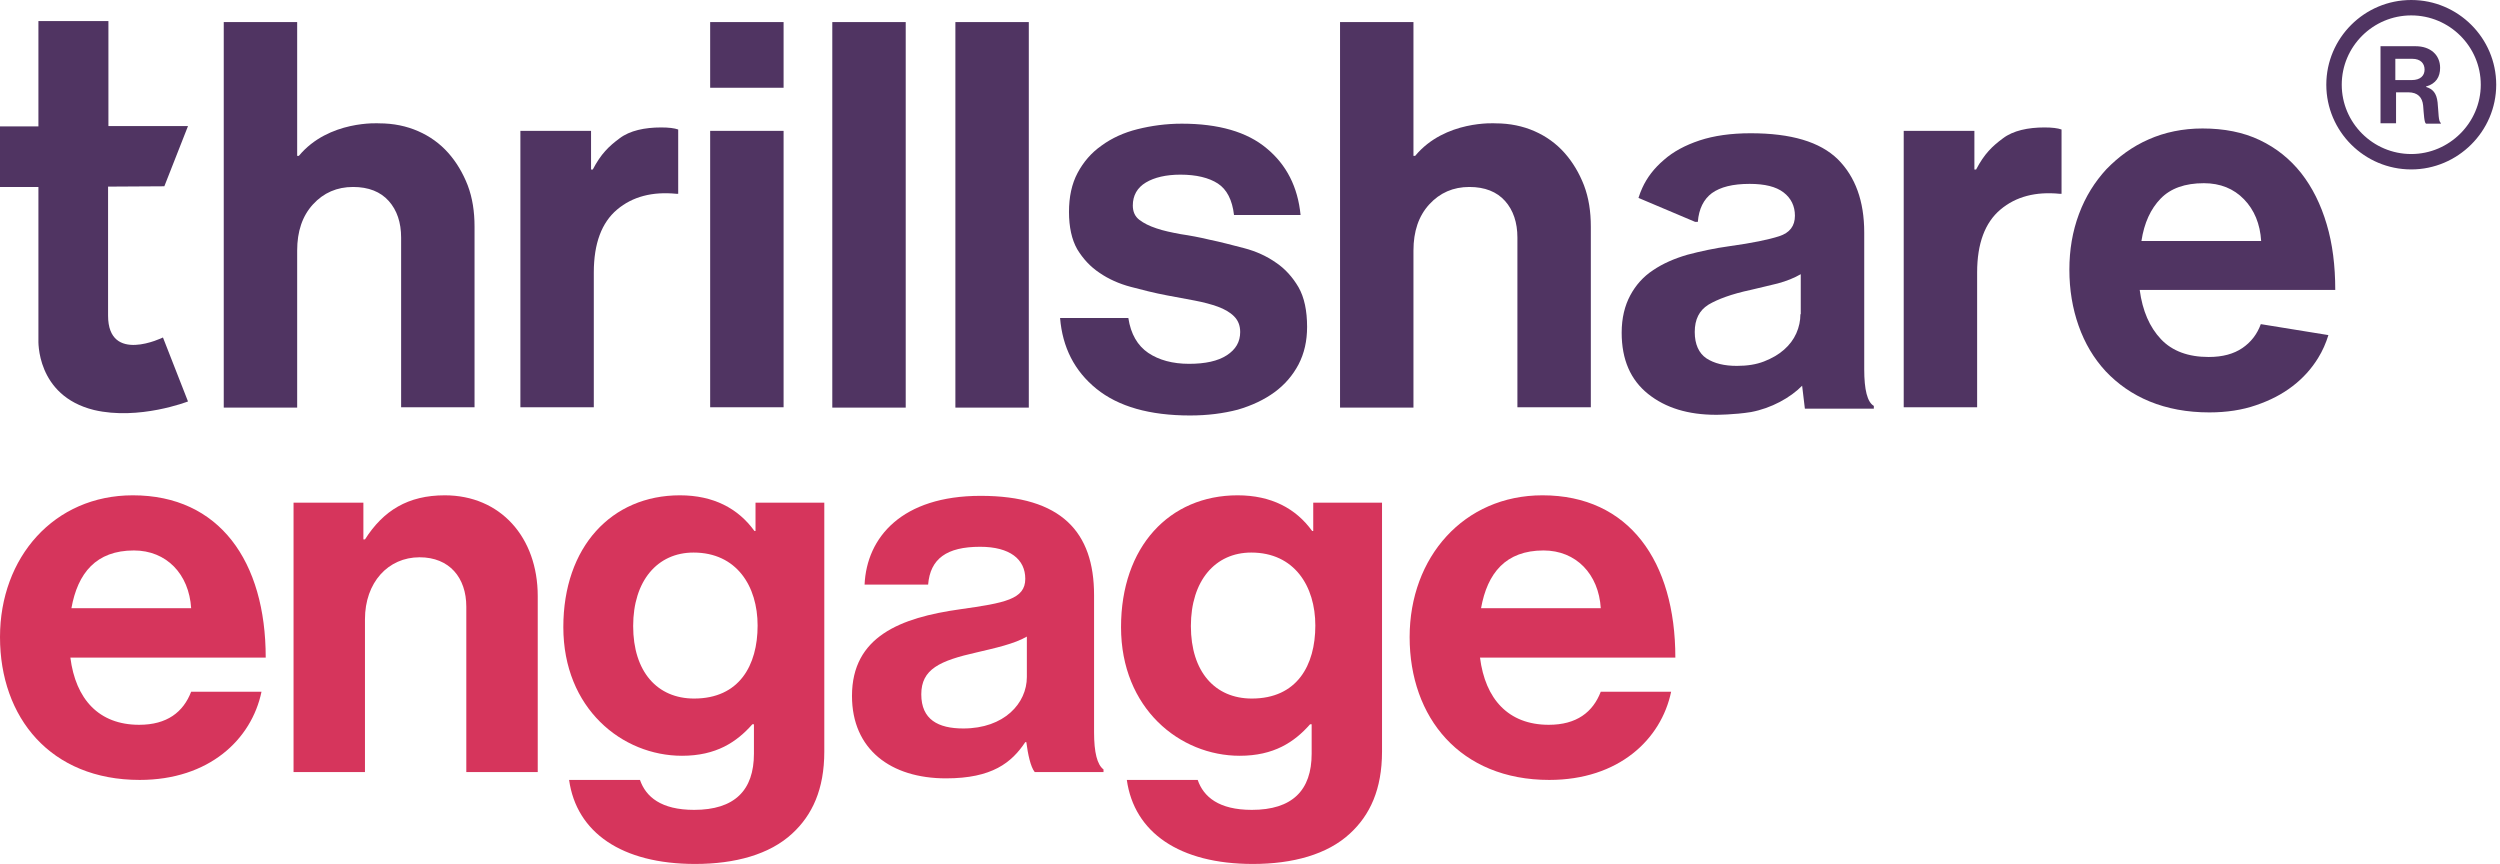 <svg width="136" height="47" viewBox="0 0 136 47" fill="none" xmlns="http://www.w3.org/2000/svg">
<path d="M20.626 6.71C21.41 6.71 22.119 6.859 22.754 7.138C23.389 7.417 23.93 7.808 24.378 8.31C24.826 8.812 25.18 9.408 25.442 10.078C25.703 10.767 25.815 11.511 25.815 12.33V22.155H21.821V12.925C21.821 12.106 21.597 11.436 21.149 10.934C20.701 10.431 20.048 10.171 19.208 10.171C18.331 10.171 17.603 10.487 17.024 11.12C16.446 11.753 16.166 12.59 16.166 13.632V22.174H12.172V1.201H16.166V8.478H16.259C17.883 6.524 20.626 6.71 20.626 6.71Z" fill="#503462"/>
<path d="M81.353 6.71C82.137 6.71 82.846 6.859 83.481 7.138C84.115 7.417 84.656 7.808 85.104 8.31C85.552 8.812 85.907 9.408 86.168 10.078C86.429 10.767 86.541 11.511 86.541 12.33V22.155H82.547V12.925C82.547 12.106 82.323 11.436 81.876 10.934C81.428 10.431 80.774 10.171 79.934 10.171C79.057 10.171 78.329 10.487 77.751 11.12C77.172 11.753 76.892 12.59 76.892 13.632V22.174H72.898V1.201H76.892V8.478H76.986C78.609 6.524 81.353 6.71 81.353 6.71Z" fill="#503462"/>
<path d="M32.153 9.222H32.247C32.694 8.366 33.124 7.956 33.702 7.528C34.262 7.1 35.083 6.933 35.961 6.933C36.371 6.933 36.688 6.97 36.894 7.045V10.543H36.8C35.494 10.413 34.411 10.692 33.572 11.399C32.732 12.106 32.303 13.242 32.303 14.823V22.155H28.309V7.119H32.153V9.222Z" fill="#503462"/>
<path d="M107.407 9.222H107.5C107.948 8.366 108.378 7.956 108.956 7.528C109.516 7.1 110.337 6.933 111.214 6.933C111.625 6.933 111.942 6.97 112.148 7.045V10.543H112.054C110.748 10.413 109.665 10.692 108.826 11.399C107.986 12.106 107.556 13.242 107.556 14.823V22.155H103.562V7.119H107.407V9.222Z" fill="#503462"/>
<path d="M38.633 1.201H42.627V4.774H38.633V1.201ZM38.633 7.119H42.627V22.155H38.633V7.119Z" fill="#503462"/>
<path d="M45.277 1.201H49.271V22.174H45.277V1.201Z" fill="#503462"/>
<path d="M51.973 1.201H55.967V22.174H51.973V1.201Z" fill="#503462"/>
<path d="M64.741 22.602C62.539 22.602 60.841 22.118 59.646 21.151C58.452 20.183 57.799 18.899 57.668 17.299H61.382C61.513 18.173 61.886 18.806 62.464 19.197C63.043 19.587 63.79 19.792 64.685 19.792C65.563 19.792 66.253 19.643 66.738 19.327C67.224 19.011 67.466 18.601 67.466 18.061C67.466 17.708 67.354 17.429 67.13 17.205C66.906 16.982 66.608 16.815 66.253 16.684C65.898 16.554 65.469 16.442 64.984 16.349C64.499 16.256 64.013 16.163 63.491 16.07C62.8 15.94 62.147 15.773 61.513 15.605C60.878 15.438 60.3 15.177 59.814 14.842C59.31 14.507 58.918 14.079 58.601 13.558C58.303 13.037 58.153 12.348 58.153 11.53C58.153 10.711 58.303 10.004 58.62 9.408C58.937 8.813 59.366 8.31 59.926 7.919C60.486 7.51 61.139 7.212 61.886 7.026C62.632 6.84 63.435 6.728 64.293 6.728C66.29 6.728 67.84 7.175 68.903 8.068C69.986 8.962 70.602 10.171 70.751 11.697H67.13C67.037 10.878 66.738 10.301 66.253 9.985C65.768 9.669 65.077 9.501 64.219 9.501C63.435 9.501 62.8 9.65 62.334 9.929C61.867 10.208 61.625 10.636 61.625 11.176C61.625 11.511 61.737 11.771 61.979 11.958C62.222 12.144 62.52 12.293 62.912 12.423C63.286 12.553 63.734 12.646 64.237 12.739C64.741 12.814 65.245 12.907 65.787 13.037C66.421 13.167 67.037 13.335 67.69 13.502C68.325 13.67 68.903 13.93 69.407 14.284C69.911 14.619 70.322 15.084 70.639 15.624C70.956 16.182 71.106 16.908 71.106 17.782C71.106 18.545 70.956 19.215 70.639 19.829C70.322 20.425 69.892 20.927 69.333 21.337C68.773 21.746 68.101 22.062 67.336 22.286C66.552 22.49 65.693 22.602 64.741 22.602Z" fill="#503462"/>
<path d="M122.988 17.633C122.783 18.192 122.447 18.62 121.981 18.936C121.514 19.252 120.917 19.42 120.152 19.42C119.05 19.42 118.173 19.104 117.557 18.452C116.941 17.801 116.55 16.908 116.4 15.773H127.038C127.038 14.451 126.889 13.26 126.572 12.2C126.254 11.12 125.788 10.19 125.191 9.427C124.575 8.645 123.828 8.05 122.932 7.622C122.037 7.194 120.991 6.989 119.816 6.989C118.752 6.989 117.763 7.194 116.885 7.584C115.99 7.975 115.243 8.533 114.59 9.203C113.955 9.892 113.451 10.692 113.097 11.641C112.742 12.59 112.574 13.595 112.574 14.675C112.574 15.754 112.742 16.777 113.078 17.726C113.414 18.675 113.899 19.494 114.553 20.201C115.206 20.89 115.99 21.448 116.941 21.839C117.893 22.23 118.976 22.435 120.189 22.435C121.122 22.435 121.981 22.304 122.727 22.044C123.492 21.783 124.146 21.448 124.724 21.002C125.284 20.574 125.751 20.053 126.105 19.476C126.348 19.085 126.534 18.657 126.665 18.229L122.988 17.633ZM117.539 10.804C118.08 10.245 118.864 9.966 119.89 9.966C120.786 9.966 121.514 10.264 122.074 10.841C122.634 11.418 122.951 12.181 123.007 13.111H116.494C116.643 12.125 116.997 11.362 117.539 10.804Z" fill="#503462"/>
<path d="M2.09 1.146V6.877H0V10.171H2.09V18.489C2.09 18.489 1.941 21.523 5.114 22.304C7.559 22.881 10.227 21.839 10.227 21.839L8.865 18.359C8.865 18.359 5.879 19.829 5.879 17.168C5.879 14.395 5.879 10.152 5.879 10.152L8.94 10.134L10.227 6.859H5.898V1.146H2.09Z" fill="#503462"/>
<path d="M101.414 20.09V12.646C101.414 10.934 100.928 9.613 99.977 8.664C99.006 7.715 97.438 7.249 95.236 7.249C94.172 7.249 93.239 7.38 92.455 7.64C91.671 7.901 91.018 8.254 90.514 8.701C89.992 9.147 89.6 9.65 89.339 10.227C89.264 10.394 89.189 10.58 89.133 10.766L92.213 12.069H92.362C92.418 11.362 92.679 10.841 93.127 10.506C93.594 10.171 94.266 10.003 95.18 10.003C96.001 10.003 96.617 10.152 97.028 10.469C97.438 10.785 97.644 11.213 97.644 11.734C97.644 12.292 97.364 12.665 96.785 12.851C96.207 13.037 95.311 13.223 94.098 13.39C93.276 13.502 92.511 13.669 91.802 13.856C91.093 14.06 90.458 14.339 89.936 14.693C89.394 15.047 88.984 15.512 88.685 16.07C88.387 16.628 88.219 17.298 88.219 18.099C88.219 19.569 88.704 20.667 89.656 21.43C90.608 22.192 91.839 22.565 93.351 22.565C93.351 22.565 94.34 22.565 95.255 22.416C96.356 22.211 97.401 21.634 98.036 20.983L98.185 22.23H101.936V22.081C101.582 21.876 101.414 21.206 101.414 20.09ZM97.942 17.094C97.942 17.447 97.868 17.801 97.718 18.136C97.569 18.471 97.345 18.768 97.046 19.029C96.748 19.29 96.393 19.494 95.964 19.662C95.535 19.829 95.049 19.904 94.49 19.904C93.799 19.904 93.258 19.773 92.829 19.494C92.418 19.215 92.194 18.731 92.194 18.061C92.194 17.373 92.437 16.889 92.941 16.573C93.445 16.275 94.191 15.996 95.236 15.772C95.74 15.661 96.225 15.53 96.711 15.419C97.196 15.289 97.606 15.121 97.961 14.916V17.094H97.942Z" fill="#503462"/>
<path d="M129.5 2.514H131.406C132.212 2.514 132.742 2.984 132.742 3.689C132.742 4.179 132.526 4.551 131.976 4.708V4.728C132.349 4.845 132.546 5.061 132.605 5.57C132.664 6.158 132.644 6.609 132.782 6.687V6.726H131.976C131.878 6.687 131.858 6.217 131.819 5.747C131.779 5.296 131.524 5.022 131.013 5.022H130.345V6.707H129.5V2.514ZM130.325 4.355H131.21C131.662 4.355 131.897 4.12 131.897 3.787C131.897 3.454 131.681 3.199 131.229 3.199H130.306V4.355H130.325Z" fill="#503462"/>
<path fill-rule="evenodd" clip-rule="evenodd" d="M127.391 4.608C127.391 6.685 129.09 8.379 131.172 8.379C133.237 8.379 134.954 6.683 134.954 4.608C134.954 2.531 133.255 0.838 131.172 0.838C129.09 0.838 127.391 2.531 127.391 4.608ZM126.551 4.608C126.551 7.148 128.625 9.217 131.172 9.217C133.699 9.217 135.794 7.148 135.794 4.608C135.794 2.069 133.72 0 131.172 0C128.625 0 126.551 2.069 126.551 4.608Z" fill="#503462"/>
<path d="M84.282 42.428C79.426 42.428 76.684 39.029 76.684 34.658C76.684 30.316 79.626 26.945 83.911 26.945C88.625 26.945 91.139 30.544 91.139 35.772H80.512C80.797 38.029 82.054 39.429 84.254 39.429C85.768 39.429 86.653 38.743 87.082 37.629H90.91C90.367 40.229 88.053 42.428 84.282 42.428ZM83.968 29.945C81.911 29.945 80.912 31.173 80.569 33.087H87.082C86.968 31.23 85.739 29.945 83.968 29.945Z" fill="#D6355C"/>
<path d="M68.155 46.999C64.155 46.999 61.699 45.285 61.299 42.428H65.155C65.469 43.343 66.298 44.057 68.098 44.057C70.297 44.057 71.354 43 71.354 41V39.4H71.269C70.412 40.372 69.297 41.114 67.441 41.114C64.184 41.114 60.984 38.543 60.984 34.115C60.984 29.745 63.613 26.945 67.326 26.945C69.155 26.945 70.497 27.659 71.383 28.888H71.44V27.345H75.182V40.886C75.182 42.943 74.525 44.343 73.44 45.342C72.211 46.485 70.326 46.999 68.155 46.999ZM68.098 38.001C70.554 38.001 71.554 36.201 71.554 34.03C71.554 31.887 70.412 30.059 68.069 30.059C66.098 30.059 64.784 31.602 64.784 34.058C64.784 36.544 66.098 38.001 68.098 38.001Z" fill="#D6355C"/>
<path d="M56.289 42C56.06 41.714 55.918 41.029 55.832 40.372H55.775C55.032 41.486 53.975 42.343 51.461 42.343C48.462 42.343 46.348 40.772 46.348 37.858C46.348 34.63 48.976 33.601 52.233 33.144C54.661 32.801 55.775 32.601 55.775 31.487C55.775 30.43 54.946 29.745 53.318 29.745C51.49 29.745 50.604 30.402 50.49 31.802H47.033C47.148 29.23 49.062 26.974 53.347 26.974C57.746 26.974 59.517 28.945 59.517 32.373V39.829C59.517 40.943 59.688 41.6 60.031 41.857V42H56.289ZM52.404 39.629C54.632 39.629 55.861 38.258 55.861 36.829V34.63C55.175 35.03 54.118 35.258 53.147 35.487C51.118 35.944 50.118 36.401 50.118 37.772C50.118 39.143 51.033 39.629 52.404 39.629Z" fill="#D6355C"/>
<path d="M37.815 46.999C33.816 46.999 31.359 45.285 30.959 42.428H34.815C35.13 43.343 35.958 44.057 37.758 44.057C39.957 44.057 41.014 43 41.014 41V39.4H40.929C40.072 40.372 38.958 41.114 37.101 41.114C33.844 41.114 30.645 38.543 30.645 34.115C30.645 29.745 33.273 26.945 36.986 26.945C38.815 26.945 40.157 27.659 41.043 28.888H41.1V27.345H44.842V40.886C44.842 42.943 44.185 44.343 43.1 45.342C41.871 46.485 39.986 46.999 37.815 46.999ZM37.758 38.001C40.215 38.001 41.214 36.201 41.214 34.03C41.214 31.887 40.072 30.059 37.729 30.059C35.758 30.059 34.444 31.602 34.444 34.058C34.444 36.544 35.758 38.001 37.758 38.001Z" fill="#D6355C"/>
<path d="M19.768 27.345V29.345H19.854C20.854 27.773 22.196 26.945 24.196 26.945C27.224 26.945 29.253 29.23 29.253 32.43V42H25.367V33.001C25.367 31.43 24.453 30.316 22.825 30.316C21.111 30.316 19.854 31.687 19.854 33.687V42H15.969V27.345H19.768Z" fill="#D6355C"/>
<path d="M7.599 42.428C2.742 42.428 0 39.029 0 34.658C0 30.316 2.942 26.945 7.228 26.945C11.941 26.945 14.455 30.544 14.455 35.772H3.828C4.114 38.029 5.371 39.429 7.57 39.429C9.084 39.429 9.97 38.743 10.399 37.629H14.226C13.684 40.229 11.37 42.428 7.599 42.428ZM7.285 29.945C5.228 29.945 4.228 31.173 3.885 33.087H10.399C10.284 31.23 9.056 29.945 7.285 29.945Z" fill="#D6355C"/>
</svg>
